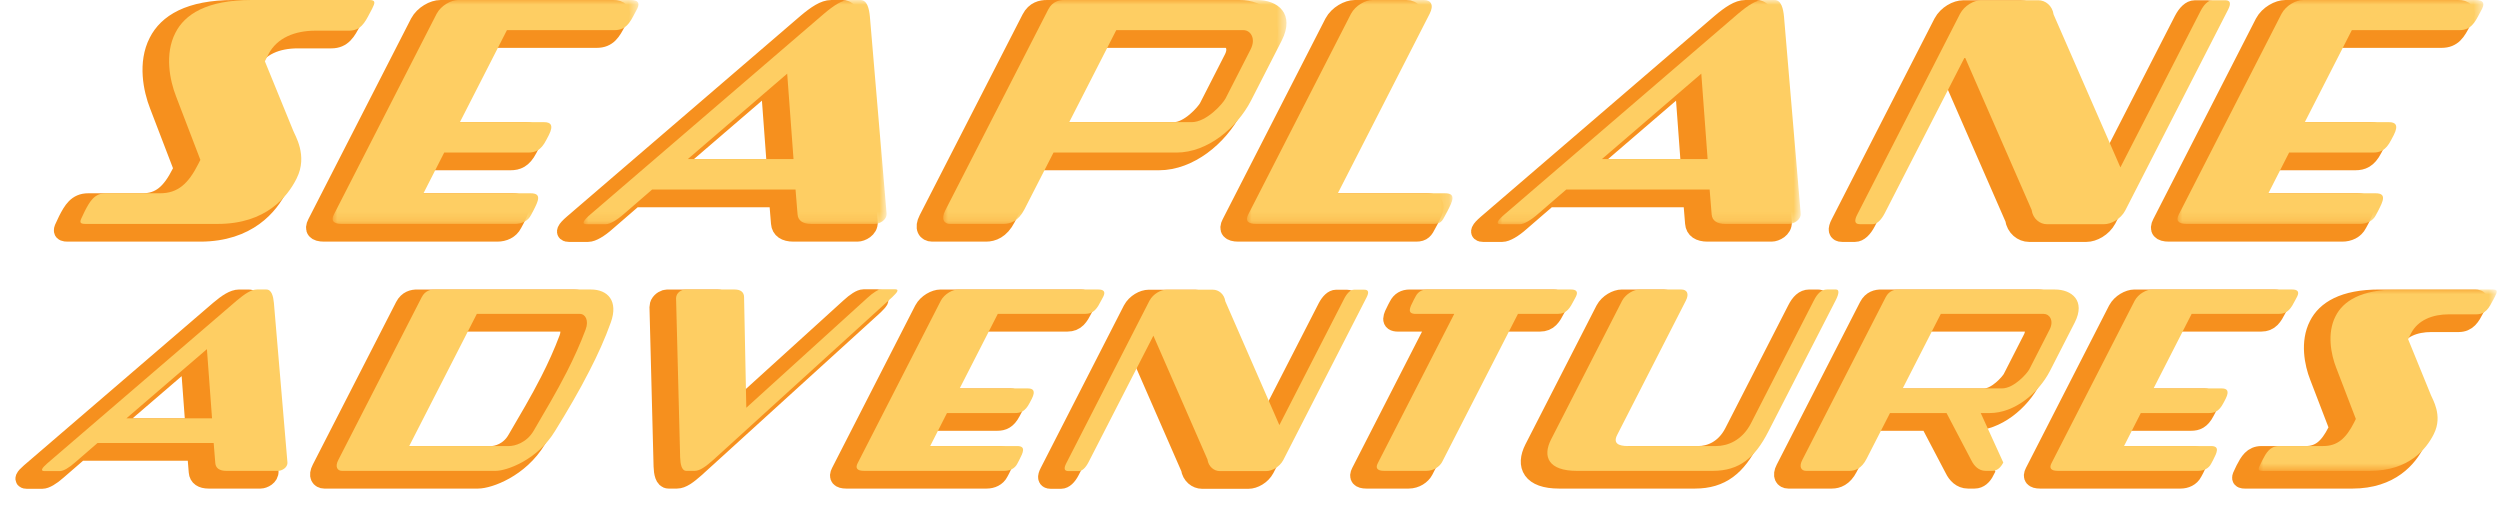 <?xml version="1.0" encoding="UTF-8"?>
<svg width="266px" height="54px" viewBox="0 0 266 54" version="1.1" xmlns="http://www.w3.org/2000/svg" xmlns:xlink="http://www.w3.org/1999/xlink">
    <title>SP-logo</title>
    <defs>
        <polygon id="path-1" points="0 0 32.545 0 32.545 23.824 0 23.824"></polygon>
        <polygon id="path-3" points="0 0 32.245 0 32.245 23.854 0 23.854"></polygon>
        <polygon id="path-5" points="0 0 36.529 0 36.529 23.824 0 23.824"></polygon>
        <polygon id="path-7" points="0 0 21.871 0 21.871 23.824 0 23.824"></polygon>
        <polygon id="path-9" points="0 0 32.244 0 32.244 23.854 0 23.854"></polygon>
        <polygon id="path-11" points="-2.84217094e-14 0 32.544 0 32.544 23.824 -2.84217094e-14 23.824"></polygon>
        <polygon id="path-13" points="0 -3.55271368e-15 25.333 -3.55271368e-15 25.333 19.298 0 19.298"></polygon>
    </defs>
    <g id="SP-logo" stroke="none" stroke-width="1" fill="none" fill-rule="evenodd">
        <path d="M7.136,23.404 C7.675,22.362 8.159,21.507 9.371,21.507 L15.156,21.507 C17.012,21.507 18.143,20.515 19.219,18.379 L19.435,17.952 L16.851,11.212 C16.179,9.499 15.614,6.691 16.77,4.446 C17.766,2.467 20.107,0.943 24.871,0.943 L37.41,0.943 C38.11,0.943 38.03,1.236 37.706,1.878 L37.466,2.33 C36.926,3.375 36.469,4.205 35.258,4.205 L31.679,4.205 C29.501,4.205 27.589,4.954 26.674,6.717 L26.297,7.467 L29.311,14.848 C29.472,15.302 30.899,17.496 29.687,19.902 L29.633,20.011 C28.693,21.855 26.431,24.768 21.292,24.768 L7.19,24.768 C6.491,24.768 6.598,24.501 6.922,23.862 L7.136,23.404 Z" id="Fill-1" fill="#F6901E"></path>
        <path d="M7.136,23.404 C7.675,22.362 8.159,21.507 9.371,21.507 L15.156,21.507 C17.012,21.507 18.143,20.515 19.219,18.379 L19.435,17.952 L16.851,11.212 C16.179,9.499 15.614,6.691 16.77,4.446 C17.766,2.467 20.107,0.943 24.871,0.943 L37.41,0.943 C38.11,0.943 38.03,1.236 37.706,1.878 L37.466,2.33 C36.926,3.375 36.469,4.205 35.258,4.205 L31.679,4.205 C29.501,4.205 27.589,4.954 26.674,6.717 L26.297,7.467 L29.311,14.848 C29.472,15.302 30.899,17.496 29.687,19.902 L29.633,20.011 C28.693,21.855 26.431,24.768 21.292,24.768 L7.19,24.768 C6.491,24.768 6.598,24.501 6.922,23.862 L7.136,23.404 Z" id="Stroke-3" stroke="#F6901E" stroke-width="1.884"></path>
        <path d="M44.571,2.414 C45.055,1.504 46.133,0.944 46.859,0.944 L65.265,0.944 C65.966,0.944 66.235,1.236 65.912,1.878 L65.669,2.331 C65.131,3.376 64.7,4.151 63.49,4.151 L52.052,4.151 L47.047,13.94 L56.009,13.94 C56.681,13.94 57.058,14.232 56.519,15.303 L56.224,15.864 C55.658,16.961 55.041,17.174 54.313,17.174 L45.379,17.174 L43.173,21.508 L54.581,21.508 C55.793,21.508 55.389,22.336 54.851,23.381 L54.608,23.833 C54.286,24.476 53.613,24.768 52.913,24.768 L34.481,24.768 C33.592,24.768 33.296,24.424 33.646,23.754 L44.571,2.414 Z" id="Fill-5" fill="#F6901E"></path>
        <path d="M44.571,2.414 C45.055,1.504 46.133,0.944 46.859,0.944 L65.265,0.944 C65.966,0.944 66.235,1.236 65.912,1.878 L65.669,2.331 C65.131,3.376 64.7,4.151 63.49,4.151 L52.052,4.151 L47.047,13.94 L56.009,13.94 C56.681,13.94 57.058,14.232 56.519,15.303 L56.224,15.864 C55.658,16.961 55.041,17.174 54.313,17.174 L45.379,17.174 L43.173,21.508 L54.581,21.508 C55.793,21.508 55.389,22.336 54.851,23.381 L54.608,23.833 C54.286,24.476 53.613,24.768 52.913,24.768 L34.481,24.768 C33.592,24.768 33.296,24.424 33.646,23.754 L44.571,2.414 Z" id="Stroke-7" stroke="#F6901E" stroke-width="1.884"></path>
        <path d="M71.295,17.87 L82.544,17.87 L81.871,8.778 L71.295,17.87 Z M85.773,2.414 C86.85,1.504 87.711,0.944 88.437,0.944 L89.676,0.944 C90.374,0.944 90.589,1.852 90.67,2.708 L92.446,23.647 C92.5,24.369 91.667,24.768 91.236,24.768 L84.427,24.768 C83.539,24.768 83.027,24.424 82.974,23.754 L82.759,21.109 L67.501,21.109 L64.567,23.647 C63.761,24.369 63.007,24.797 62.576,24.797 L60.53,24.797 C59.966,24.797 60.154,24.424 60.934,23.754 L85.773,2.414 Z" id="Fill-9" fill="#F6901E"></path>
        <path d="M71.295,17.87 L82.544,17.87 L81.871,8.778 L71.295,17.87 Z M85.773,2.414 C86.85,1.504 87.711,0.944 88.437,0.944 L89.676,0.944 C90.374,0.944 90.589,1.852 90.67,2.708 L92.446,23.647 C92.5,24.369 91.667,24.768 91.236,24.768 L84.427,24.768 C83.539,24.768 83.027,24.424 82.974,23.754 L82.759,21.109 L67.501,21.109 L64.567,23.647 C63.761,24.369 63.007,24.797 62.576,24.797 L60.53,24.797 C59.966,24.797 60.154,24.424 60.934,23.754 L85.773,2.414 Z" id="Stroke-11" stroke="#F6901E" stroke-width="1.884"></path>
        <path d="M111.878,13.94 L124.903,13.94 C126.49,13.94 128.212,11.986 128.509,11.425 L131.173,6.21 C131.792,5.008 131.147,4.151 130.418,4.151 L116.884,4.151 L111.878,13.94 Z M107.115,23.216 C106.468,24.476 105.608,24.768 104.909,24.768 L99.176,24.768 C98.584,24.768 98.208,24.262 98.692,23.328 L109.645,1.958 C110.102,1.075 110.828,0.944 111.366,0.944 L131.872,0.944 C134.081,0.944 135.936,2.413 134.482,5.274 L131.226,11.639 C129.693,14.605 126.545,17.174 123.315,17.174 L110.209,17.174 L107.115,23.216 Z" id="Fill-13" fill="#F6901E"></path>
        <path d="M111.878,13.94 L124.903,13.94 C126.49,13.94 128.212,11.986 128.509,11.425 L131.173,6.21 C131.792,5.008 131.147,4.151 130.418,4.151 L116.884,4.151 L111.878,13.94 Z M107.115,23.216 C106.468,24.476 105.608,24.768 104.909,24.768 L99.176,24.768 C98.584,24.768 98.208,24.262 98.692,23.328 L109.645,1.958 C110.102,1.075 110.828,0.944 111.366,0.944 L131.872,0.944 C134.081,0.944 135.936,2.413 134.482,5.274 L131.226,11.639 C129.693,14.605 126.545,17.174 123.315,17.174 L110.209,17.174 L107.115,23.216 Z" id="Stroke-15" stroke="#F6901E" stroke-width="1.884"></path>
        <path d="M141.859,2.414 C142.342,1.504 143.42,0.944 144.145,0.944 L149.633,0.944 C150.364,0.944 150.713,1.477 150.227,2.414 L140.46,21.508 L151.868,21.508 C153.079,21.508 152.676,22.336 152.139,23.381 L151.896,23.833 C151.572,24.476 151.385,24.768 150.685,24.768 L131.766,24.768 C130.879,24.768 130.582,24.424 130.933,23.754 L141.859,2.414 Z" id="Fill-17" fill="#F6901E"></path>
        <path d="M141.859,2.414 C142.342,1.504 143.42,0.944 144.145,0.944 L149.633,0.944 C150.364,0.944 150.713,1.477 150.227,2.414 L140.46,21.508 L151.868,21.508 C153.079,21.508 152.676,22.336 152.139,23.381 L151.896,23.833 C151.572,24.476 151.385,24.768 150.685,24.768 L131.766,24.768 C130.879,24.768 130.582,24.424 130.933,23.754 L141.859,2.414 Z" id="Stroke-19" stroke="#F6901E" stroke-width="1.884"></path>
        <path d="M168.555,17.87 L179.803,17.87 L179.132,8.778 L168.555,17.87 Z M183.034,2.414 C184.112,1.504 184.969,0.944 185.697,0.944 L186.936,0.944 C187.635,0.944 187.852,1.852 187.93,2.708 L189.707,23.647 C189.76,24.369 188.926,24.768 188.495,24.768 L181.688,24.768 C180.801,24.768 180.287,24.424 180.234,23.754 L180.019,21.109 L164.761,21.109 L161.828,23.647 C161.02,24.369 160.266,24.797 159.836,24.797 L157.791,24.797 C157.226,24.797 157.414,24.424 158.196,23.754 L183.034,2.414 Z" id="Fill-21" fill="#F6901E"></path>
        <path d="M168.555,17.87 L179.803,17.87 L179.132,8.778 L168.555,17.87 Z M183.034,2.414 C184.112,1.504 184.969,0.944 185.697,0.944 L186.936,0.944 C187.635,0.944 187.852,1.852 187.93,2.708 L189.707,23.647 C189.76,24.369 188.926,24.768 188.495,24.768 L181.688,24.768 C180.801,24.768 180.287,24.424 180.234,23.754 L180.019,21.109 L164.761,21.109 L161.828,23.647 C161.02,24.369 160.266,24.797 159.836,24.797 L157.791,24.797 C157.226,24.797 157.414,24.424 158.196,23.754 L183.034,2.414 Z" id="Stroke-23" stroke="#F6901E" stroke-width="1.884"></path>
        <path d="M207.174,7.011 L198.641,23.647 C198.267,24.368 197.809,24.797 197.377,24.797 L196.006,24.797 C195.441,24.797 195.386,24.423 195.736,23.754 L206.662,2.413 C207.145,1.504 208.169,0.97 208.897,0.97 L215.004,0.97 C215.732,0.97 216.485,1.532 216.618,2.492 L223.725,18.752 L232.253,2.118 C232.631,1.395 233.089,0.97 233.52,0.97 L234.892,0.97 C235.457,0.97 235.51,1.344 235.16,2.012 L224.235,23.351 C223.75,24.261 222.728,24.797 222.001,24.797 L215.893,24.797 C215.166,24.797 214.412,24.236 214.278,23.27 L207.174,7.011 Z" id="Fill-25" fill="#F6901E"></path>
        <path d="M207.174,7.011 L198.641,23.647 C198.267,24.368 197.809,24.797 197.377,24.797 L196.006,24.797 C195.441,24.797 195.386,24.423 195.736,23.754 L206.662,2.413 C207.145,1.504 208.169,0.97 208.897,0.97 L215.004,0.97 C215.732,0.97 216.485,1.532 216.618,2.492 L223.725,18.752 L232.253,2.118 C232.631,1.395 233.089,0.97 233.52,0.97 L234.892,0.97 C235.457,0.97 235.51,1.344 235.16,2.012 L224.235,23.351 C223.75,24.261 222.728,24.797 222.001,24.797 L215.893,24.797 C215.166,24.797 214.412,24.236 214.278,23.27 L207.174,7.011 Z" id="Stroke-27" stroke="#F6901E" stroke-width="1.884"></path>
        <path d="M240.866,2.414 C241.35,1.504 242.428,0.944 243.155,0.944 L261.561,0.944 C262.262,0.944 262.532,1.236 262.207,1.878 L261.965,2.331 C261.428,3.376 260.997,4.151 259.786,4.151 L248.348,4.151 L243.345,13.94 L252.304,13.94 C252.975,13.94 253.354,14.232 252.815,15.303 L252.52,15.864 C251.955,16.961 251.337,17.174 250.61,17.174 L241.675,17.174 L239.469,21.508 L250.878,21.508 C252.089,21.508 251.684,22.336 251.147,23.381 L250.903,23.833 C250.583,24.476 249.909,24.768 249.21,24.768 L230.776,24.768 C229.887,24.768 229.594,24.424 229.942,23.754 L240.866,2.414 Z" id="Fill-29" fill="#F6901E"></path>
        <path d="M240.866,2.414 C241.35,1.504 242.428,0.944 243.155,0.944 L261.561,0.944 C262.262,0.944 262.532,1.236 262.207,1.878 L261.965,2.331 C261.428,3.376 260.997,4.151 259.786,4.151 L248.348,4.151 L243.345,13.94 L252.304,13.94 C252.975,13.94 253.354,14.232 252.815,15.303 L252.52,15.864 C251.955,16.961 251.337,17.174 250.61,17.174 L241.675,17.174 L239.469,21.508 L250.878,21.508 C252.089,21.508 251.684,22.336 251.147,23.381 L250.903,23.833 C250.583,24.476 249.909,24.768 249.21,24.768 L230.776,24.768 C229.887,24.768 229.594,24.424 229.942,23.754 L240.866,2.414 Z" id="Stroke-31" stroke="#F6901E" stroke-width="1.884"></path>
        <path d="M11.562,45.455 L20.675,45.455 L20.13,38.092 L11.562,45.455 Z M23.291,32.935 C24.163,32.199 24.858,31.745 25.45,31.745 L26.453,31.745 C27.017,31.745 27.192,32.48 27.256,33.174 L28.695,50.135 C28.741,50.72 28.064,51.043 27.715,51.043 L22.2,51.043 C21.48,51.043 21.066,50.764 21.023,50.221 L20.849,48.078 L8.489,48.078 L6.114,50.135 C5.458,50.72 4.849,51.066 4.5,51.066 L2.845,51.066 C2.386,51.066 2.539,50.764 3.171,50.221 L23.291,32.935 Z" id="Fill-33" fill="#F6901E"></path>
        <path d="M11.562,45.455 L20.675,45.455 L20.13,38.092 L11.562,45.455 Z M23.291,32.935 C24.163,32.199 24.858,31.745 25.45,31.745 L26.453,31.745 C27.017,31.745 27.192,32.48 27.256,33.174 L28.695,50.135 C28.741,50.72 28.064,51.043 27.715,51.043 L22.2,51.043 C21.48,51.043 21.066,50.764 21.023,50.221 L20.849,48.078 L8.489,48.078 L6.114,50.135 C5.458,50.72 4.849,51.066 4.5,51.066 L2.845,51.066 C2.386,51.066 2.539,50.764 3.171,50.221 L23.291,32.935 Z" id="Stroke-35" stroke="#F6901E" stroke-width="1.884"></path>
        <path d="M41.654,48.4 L52.292,48.4 C52.859,48.4 54.145,48.078 54.909,46.755 C56.106,44.697 57.35,42.619 58.417,40.516 C59.18,39.021 59.856,37.527 60.423,36.011 C60.792,35.038 60.401,34.341 59.812,34.341 L48.85,34.341 L41.654,48.4 Z M42.985,32.566 C43.355,31.851 43.943,31.745 44.382,31.745 L60.989,31.745 C62.777,31.745 63.932,32.957 63.103,35.253 C62.493,36.964 61.709,38.699 60.814,40.429 C59.747,42.531 58.484,44.676 57.173,46.798 C55.302,49.894 52.01,51.043 50.855,51.043 L34.506,51.043 C34.027,51.043 33.722,50.632 34.114,49.876 L42.985,32.566 Z" id="Fill-37" fill="#F6901E"></path>
        <path d="M41.654,48.4 L52.292,48.4 C52.859,48.4 54.145,48.078 54.909,46.755 C56.106,44.697 57.35,42.619 58.417,40.516 C59.18,39.021 59.856,37.527 60.423,36.011 C60.792,35.038 60.401,34.341 59.812,34.341 L48.85,34.341 L41.654,48.4 Z M42.985,32.566 C43.355,31.851 43.943,31.745 44.382,31.745 L60.989,31.745 C62.777,31.745 63.932,32.957 63.103,35.253 C62.493,36.964 61.709,38.699 60.814,40.429 C59.747,42.531 58.484,44.676 57.173,46.798 C55.302,49.894 52.01,51.043 50.855,51.043 L34.506,51.043 C34.027,51.043 33.722,50.632 34.114,49.876 L42.985,32.566 Z" id="Stroke-39" stroke="#F6901E" stroke-width="1.884"></path>
        <path d="M90.384,32.654 C90.994,32.091 91.561,31.722 91.886,31.722 L93.37,31.722 C93.587,31.722 93.654,31.808 93.567,31.982 C93.48,32.133 93.304,32.306 93.043,32.566 L74.034,49.852 C73.207,50.589 72.576,51.043 72.03,51.043 L71.136,51.043 C70.634,51.043 70.506,50.308 70.482,49.615 L70.046,32.654 C70.046,32.523 70.092,32.415 70.132,32.306 C70.331,31.937 70.743,31.745 70.985,31.745 L76.28,31.745 C76.913,31.745 77.284,32.025 77.284,32.566 L77.522,44.328 L90.384,32.654 Z" id="Fill-41" fill="#F6901E"></path>
        <path d="M90.384,32.654 C90.994,32.091 91.561,31.722 91.886,31.722 L93.37,31.722 C93.587,31.722 93.654,31.808 93.567,31.982 C93.48,32.133 93.304,32.306 93.043,32.566 L74.034,49.852 C73.207,50.589 72.576,51.043 72.03,51.043 L71.136,51.043 C70.634,51.043 70.506,50.308 70.482,49.615 L70.046,32.654 C70.046,32.523 70.092,32.415 70.132,32.306 C70.331,31.937 70.743,31.745 70.985,31.745 L76.28,31.745 C76.913,31.745 77.284,32.025 77.284,32.566 L77.522,44.328 L90.384,32.654 Z" id="Stroke-43" stroke="#F6901E" stroke-width="1.884"></path>
        <path d="M98.218,32.936 C98.612,32.2 99.484,31.746 100.073,31.746 L114.981,31.746 C115.549,31.746 115.767,31.983 115.505,32.502 L115.308,32.87 C114.873,33.715 114.526,34.342 113.542,34.342 L104.278,34.342 L100.224,42.272 L107.483,42.272 C108.029,42.272 108.335,42.51 107.898,43.377 L107.658,43.832 C107.199,44.719 106.7,44.893 106.109,44.893 L98.872,44.893 L97.085,48.401 L106.328,48.401 C107.31,48.401 106.982,49.073 106.546,49.92 L106.351,50.287 C106.09,50.807 105.543,51.043 104.976,51.043 L90.046,51.043 C89.326,51.043 89.086,50.764 89.37,50.221 L98.218,32.936 Z" id="Fill-45" fill="#F6901E"></path>
        <path d="M98.218,32.936 C98.612,32.2 99.484,31.746 100.073,31.746 L114.981,31.746 C115.549,31.746 115.767,31.983 115.505,32.502 L115.308,32.87 C114.873,33.715 114.526,34.342 113.542,34.342 L104.278,34.342 L100.224,42.272 L107.483,42.272 C108.029,42.272 108.335,42.51 107.898,43.377 L107.658,43.832 C107.199,44.719 106.7,44.893 106.109,44.893 L98.872,44.893 L97.085,48.401 L106.328,48.401 C107.31,48.401 106.982,49.073 106.546,49.92 L106.351,50.287 C106.09,50.807 105.543,51.043 104.976,51.043 L90.046,51.043 C89.326,51.043 89.086,50.764 89.37,50.221 L98.218,32.936 Z" id="Stroke-47" stroke="#F6901E" stroke-width="1.884"></path>
        <path d="M120.835,36.66 L113.924,50.135 C113.621,50.72 113.249,51.066 112.9,51.066 L111.79,51.066 C111.331,51.066 111.288,50.764 111.572,50.221 L120.419,32.935 C120.814,32.199 121.641,31.767 122.23,31.767 L127.177,31.767 C127.767,31.767 128.377,32.222 128.487,33 L134.24,46.171 L141.149,32.697 C141.456,32.112 141.825,31.767 142.174,31.767 L143.286,31.767 C143.746,31.767 143.79,32.068 143.506,32.611 L134.654,49.894 C134.262,50.633 133.434,51.066 132.845,51.066 L127.897,51.066 C127.309,51.066 126.698,50.611 126.59,49.83 L120.835,36.66 Z" id="Fill-49" fill="#F6901E"></path>
        <path d="M120.835,36.66 L113.924,50.135 C113.621,50.72 113.249,51.066 112.9,51.066 L111.79,51.066 C111.331,51.066 111.288,50.764 111.572,50.221 L120.419,32.935 C120.814,32.199 121.641,31.767 122.23,31.767 L127.177,31.767 C127.767,31.767 128.377,32.222 128.487,33 L134.24,46.171 L141.149,32.697 C141.456,32.112 141.825,31.767 142.174,31.767 L143.286,31.767 C143.746,31.767 143.79,32.068 143.506,32.611 L134.654,49.894 C134.262,50.633 133.434,51.066 132.845,51.066 L127.897,51.066 C127.309,51.066 126.698,50.611 126.59,49.83 L120.835,36.66 Z" id="Stroke-51" stroke="#F6901E" stroke-width="1.884"></path>
        <path d="M152.845,34.342 L148.768,34.342 C147.787,34.342 148.092,33.715 148.528,32.869 L148.723,32.502 C148.987,31.983 149.42,31.745 149.99,31.745 L165.269,31.745 C165.836,31.745 166.053,31.983 165.791,32.502 L165.597,32.869 C165.16,33.715 164.811,34.342 163.832,34.342 L159.623,34.342 L151.557,50.091 C151.297,50.589 150.645,51.043 149.881,51.043 L145.389,51.043 C144.67,51.043 144.43,50.764 144.714,50.221 L152.845,34.342 Z" id="Fill-53" fill="#F6901E"></path>
        <path d="M152.845,34.342 L148.768,34.342 C147.787,34.342 148.092,33.715 148.528,32.869 L148.723,32.502 C148.987,31.983 149.42,31.745 149.99,31.745 L165.269,31.745 C165.836,31.745 166.053,31.983 165.791,32.502 L165.597,32.869 C165.16,33.715 164.811,34.342 163.832,34.342 L159.623,34.342 L151.557,50.091 C151.297,50.589 150.645,51.043 149.881,51.043 L145.389,51.043 C144.67,51.043 144.43,50.764 144.714,50.221 L152.845,34.342 Z" id="Stroke-55" stroke="#F6901E" stroke-width="1.884"></path>
        <path d="M170.184,47.211 C169.727,48.098 170.293,48.4 171.317,48.4 L180.712,48.4 C181.914,48.4 183.458,47.818 184.396,46.02 L191.109,32.914 C191.481,32.178 191.918,31.745 192.504,31.745 L193.463,31.745 C193.813,31.745 193.813,32.156 193.422,32.914 L186.25,46.885 C184.832,49.658 183.176,51.043 180.342,51.043 L165.891,51.043 C162.882,51.043 162.207,49.55 163.145,47.707 L170.707,32.936 C171.102,32.199 171.972,31.745 172.559,31.745 L177.006,31.745 C177.596,31.745 177.879,32.178 177.487,32.936 L170.184,47.211 Z" id="Fill-57" fill="#F6901E"></path>
        <path d="M170.184,47.211 C169.727,48.098 170.293,48.4 171.317,48.4 L180.712,48.4 C181.914,48.4 183.458,47.818 184.396,46.02 L191.109,32.914 C191.481,32.178 191.918,31.745 192.504,31.745 L193.463,31.745 C193.813,31.745 193.813,32.156 193.422,32.914 L186.25,46.885 C184.832,49.658 183.176,51.043 180.342,51.043 L165.891,51.043 C162.882,51.043 162.207,49.55 163.145,47.707 L170.707,32.936 C171.102,32.199 171.972,31.745 172.559,31.745 L177.006,31.745 C177.596,31.745 177.879,32.178 177.487,32.936 L170.184,47.211 Z" id="Stroke-59" stroke="#F6901E" stroke-width="1.884"></path>
        <path d="M200.561,42.272 L211.11,42.272 C212.397,42.272 213.79,40.691 214.032,40.236 L216.19,36.011 C216.69,35.038 216.166,34.342 215.579,34.342 L204.614,34.342 L200.561,42.272 Z M196.704,49.788 C196.18,50.806 195.481,51.042 194.915,51.042 L190.271,51.042 C189.791,51.042 189.487,50.633 189.879,49.876 L198.75,32.566 C199.12,31.852 199.708,31.745 200.147,31.745 L216.756,31.745 C218.543,31.745 220.047,32.935 218.87,35.252 L216.23,40.408 C214.991,42.81 212.44,44.892 209.823,44.892 L208.864,44.892 L211.262,50.157 C211,50.675 210.61,51.042 210.107,51.042 L209.387,51.042 C208.645,51.042 208.145,50.502 207.865,49.919 L205.225,44.892 L199.208,44.892 L196.704,49.788 Z" id="Fill-61" fill="#F6901E"></path>
        <path d="M200.561,42.272 L211.11,42.272 C212.397,42.272 213.79,40.691 214.032,40.236 L216.19,36.011 C216.69,35.038 216.166,34.342 215.579,34.342 L204.614,34.342 L200.561,42.272 Z M196.704,49.788 C196.18,50.806 195.481,51.042 194.915,51.042 L190.271,51.042 C189.791,51.042 189.487,50.633 189.879,49.876 L198.75,32.566 C199.12,31.852 199.708,31.745 200.147,31.745 L216.756,31.745 C218.543,31.745 220.047,32.935 218.87,35.252 L216.23,40.408 C214.991,42.81 212.44,44.892 209.823,44.892 L208.864,44.892 L211.262,50.157 C211,50.675 210.61,51.042 210.107,51.042 L209.387,51.042 C208.645,51.042 208.145,50.502 207.865,49.919 L205.225,44.892 L199.208,44.892 L196.704,49.788 Z" id="Stroke-63" stroke="#F6901E" stroke-width="1.884"></path>
        <path d="M225.245,32.936 C225.64,32.2 226.509,31.746 227.098,31.746 L242.011,31.746 C242.574,31.746 242.793,31.983 242.53,32.502 L242.335,32.87 C241.899,33.715 241.552,34.342 240.569,34.342 L231.306,34.342 L227.251,42.272 L234.51,42.272 C235.056,42.272 235.359,42.51 234.922,43.377 L234.684,43.832 C234.225,44.719 233.725,44.893 233.138,44.893 L225.897,44.893 L224.111,48.401 L233.356,48.401 C234.335,48.401 234.009,49.073 233.575,49.92 L233.377,50.287 C233.114,50.807 232.57,51.043 232.003,51.043 L217.07,51.043 C216.352,51.043 216.114,50.764 216.396,50.221 L225.245,32.936 Z" id="Fill-65" fill="#F6901E"></path>
        <path d="M225.245,32.936 C225.64,32.2 226.509,31.746 227.098,31.746 L242.011,31.746 C242.574,31.746 242.793,31.983 242.53,32.502 L242.335,32.87 C241.899,33.715 241.552,34.342 240.569,34.342 L231.306,34.342 L227.251,42.272 L234.51,42.272 C235.056,42.272 235.359,42.51 234.922,43.377 L234.684,43.832 C234.225,44.719 233.725,44.893 233.138,44.893 L225.897,44.893 L224.111,48.401 L233.356,48.401 C234.335,48.401 234.009,49.073 233.575,49.92 L233.377,50.287 C233.114,50.807 232.57,51.043 232.003,51.043 L217.07,51.043 C216.352,51.043 216.114,50.764 216.396,50.221 L225.245,32.936 Z" id="Stroke-67" stroke="#F6901E" stroke-width="1.884"></path>
        <path d="M238.813,49.94 C239.251,49.094 239.643,48.401 240.624,48.401 L245.311,48.401 C246.813,48.401 247.73,47.599 248.604,45.867 L248.778,45.522 L246.683,40.063 C246.137,38.675 245.682,36.401 246.619,34.583 C247.424,32.98 249.323,31.745 253.178,31.745 L263.336,31.745 C263.904,31.745 263.836,31.983 263.577,32.502 L263.381,32.87 C262.944,33.715 262.573,34.388 261.592,34.388 L258.694,34.388 C256.928,34.388 255.382,34.995 254.639,36.422 L254.335,37.029 L256.775,43.008 C256.906,43.377 258.061,45.153 257.081,47.102 L257.04,47.19 C256.275,48.684 254.444,51.044 250.28,51.044 L238.861,51.044 C238.293,51.044 238.379,50.828 238.64,50.309 L238.813,49.94 Z" id="Fill-69" fill="#F6901E"></path>
        <path d="M238.813,49.94 C239.251,49.094 239.643,48.401 240.624,48.401 L245.311,48.401 C246.813,48.401 247.73,47.599 248.604,45.867 L248.778,45.522 L246.683,40.063 C246.137,38.675 245.682,36.401 246.619,34.583 C247.424,32.98 249.323,31.745 253.178,31.745 L263.336,31.745 C263.904,31.745 263.836,31.983 263.577,32.502 L263.381,32.87 C262.944,33.715 262.573,34.388 261.592,34.388 L258.694,34.388 C256.928,34.388 255.382,34.995 254.639,36.422 L254.335,37.029 L256.775,43.008 C256.906,43.377 258.061,45.153 257.081,47.102 L257.04,47.19 C256.275,48.684 254.444,51.044 250.28,51.044 L238.861,51.044 C238.293,51.044 238.379,50.828 238.64,50.309 L238.813,49.94 Z" id="Stroke-71" stroke="#F6901E" stroke-width="1.884"></path>
        <path d="M9.023,22.462 C9.562,21.419 10.046,20.564 11.258,20.564 L17.043,20.564 C18.898,20.564 20.029,19.573 21.105,17.436 L21.32,17.009 L18.738,10.27 C18.066,8.556 17.5,5.748 18.657,3.503 C19.651,1.524 21.994,0.001 26.758,0.001 L39.297,0.001 C39.996,0.001 39.916,0.293 39.593,0.935 L39.352,1.387 C38.812,2.433 38.355,3.263 37.145,3.263 L33.566,3.263 C31.387,3.263 29.476,4.011 28.559,5.774 L28.183,6.524 L31.198,13.905 C31.358,14.36 32.785,16.552 31.573,18.959 L31.52,19.069 C30.579,20.913 28.317,23.825 23.178,23.825 L9.076,23.825 C8.377,23.825 8.485,23.558 8.807,22.919 L9.023,22.462 Z" id="Fill-73" fill="#FECE63"></path>
        <g id="Group-77" transform="translate(35.388, 0.001)">
            <mask id="mask-2" fill="white">
                <use xlink:href="#path-1"></use>
            </mask>
            <g id="Clip-76"></g>
            <path d="M11.068,1.47 C11.553,0.561 12.63,-0 13.356,-0 L31.763,-0 C32.463,-0 32.732,0.293 32.41,0.935 L32.167,1.387 C31.629,2.432 31.198,3.207 29.987,3.207 L18.549,3.207 L13.545,12.996 L22.506,12.996 C23.178,12.996 23.555,13.289 23.016,14.359 L22.721,14.921 C22.156,16.017 21.538,16.231 20.81,16.231 L11.876,16.231 L9.67,20.564 L21.079,20.564 C22.291,20.564 21.887,21.392 21.348,22.437 L21.106,22.89 C20.783,23.532 20.111,23.824 19.411,23.824 L0.979,23.824 C0.089,23.824 -0.207,23.48 0.143,22.811 L11.068,1.47 Z" id="Fill-75" fill="#FECE63" mask="url(#mask-2)"></path>
        </g>
        <g id="Group-80" transform="translate(62.09, 0.001)">
            <mask id="mask-4" fill="white">
                <use xlink:href="#path-3"></use>
            </mask>
            <g id="Clip-79"></g>
            <path d="M11.091,16.926 L22.34,16.926 L21.668,7.835 L11.091,16.926 Z M25.569,1.47 C26.646,0.561 27.507,-0 28.234,-0 L29.472,-0 C30.17,-0 30.385,0.908 30.466,1.764 L32.242,22.704 C32.296,23.425 31.463,23.824 31.032,23.824 L24.223,23.824 C23.335,23.824 22.824,23.48 22.771,22.811 L22.555,20.165 L7.297,20.165 L4.363,22.704 C3.557,23.425 2.803,23.854 2.372,23.854 L0.326,23.854 C-0.238,23.854 -0.05,23.48 0.73,22.811 L25.569,1.47 Z" id="Fill-78" fill="#FECE63" mask="url(#mask-4)"></path>
        </g>
        <g id="Group-83" transform="translate(100.356, 0.001)">
            <mask id="mask-6" fill="white">
                <use xlink:href="#path-5"></use>
            </mask>
            <g id="Clip-82"></g>
            <path d="M13.408,12.996 L26.433,12.996 C28.02,12.996 29.742,11.043 30.038,10.482 L32.703,5.267 C33.322,4.064 32.676,3.207 31.949,3.207 L18.414,3.207 L13.408,12.996 Z M8.645,22.273 C7.998,23.532 7.138,23.824 6.438,23.824 L0.706,23.824 C0.113,23.824 -0.263,23.318 0.222,22.384 L11.175,1.014 C11.632,0.132 12.358,-0.001 12.896,-0.001 L33.401,-0.001 C35.609,-0.001 37.467,1.47 36.012,4.331 L32.756,10.696 C31.222,13.662 28.075,16.23 24.845,16.23 L11.739,16.23 L8.645,22.273 Z" id="Fill-81" fill="#FECE63" mask="url(#mask-6)"></path>
        </g>
        <g id="Group-86" transform="translate(132.674, 0.001)">
            <mask id="mask-8" fill="white">
                <use xlink:href="#path-7"></use>
            </mask>
            <g id="Clip-85"></g>
            <path d="M11.07,1.47 C11.554,0.561 12.631,-0 13.357,-0 L18.845,-0 C19.574,-0 19.924,0.533 19.439,1.47 L9.67,20.564 L21.08,20.564 C22.291,20.564 21.887,21.392 21.349,22.437 L21.107,22.89 C20.784,23.532 20.595,23.824 19.897,23.824 L0.977,23.824 C0.09,23.824 -0.207,23.48 0.143,22.811 L11.07,1.47 Z" id="Fill-84" fill="#FECE63" mask="url(#mask-8)"></path>
        </g>
        <g id="Group-89" transform="translate(159.35, 0.001)">
            <mask id="mask-10" fill="white">
                <use xlink:href="#path-9"></use>
            </mask>
            <g id="Clip-88"></g>
            <path d="M11.092,16.926 L22.34,16.926 L21.668,7.835 L11.092,16.926 Z M25.569,1.47 C26.647,0.561 27.506,-0 28.233,-0 L29.471,-0 C30.17,-0 30.387,0.908 30.467,1.764 L32.242,22.704 C32.297,23.425 31.463,23.824 31.032,23.824 L24.224,23.824 C23.336,23.824 22.823,23.48 22.771,22.811 L22.555,20.165 L7.298,20.165 L4.364,22.704 C3.557,23.425 2.803,23.854 2.373,23.854 L0.326,23.854 C-0.237,23.854 -0.05,23.48 0.733,22.811 L25.569,1.47 Z" id="Fill-87" fill="#FECE63" mask="url(#mask-10)"></path>
        </g>
        <path d="M209.059,6.068 L200.528,22.704 C200.152,23.425 199.694,23.854 199.263,23.854 L197.893,23.854 C197.326,23.854 197.272,23.48 197.621,22.811 L208.548,1.47 C209.032,0.561 210.055,0.027 210.782,0.027 L216.889,0.027 C217.618,0.027 218.371,0.589 218.505,1.549 L225.611,17.809 L234.139,1.175 C234.516,0.452 234.974,0.027 235.405,0.027 L236.778,0.027 C237.342,0.027 237.397,0.401 237.047,1.069 L226.12,22.408 C225.637,23.318 224.614,23.854 223.886,23.854 L217.778,23.854 C217.053,23.854 216.297,23.293 216.164,22.327 L209.059,6.068 Z" id="Fill-90" fill="#FECE63"></path>
        <g id="Group-94" transform="translate(231.685, 0.001)">
            <mask id="mask-12" fill="white">
                <use xlink:href="#path-11"></use>
            </mask>
            <g id="Clip-93"></g>
            <path d="M11.068,1.47 C11.551,0.561 12.63,-0 13.357,-0 L31.763,-0 C32.464,-0 32.732,0.293 32.409,0.935 L32.166,1.387 C31.629,2.432 31.197,3.207 29.988,3.207 L18.549,3.207 L13.545,12.996 L22.506,12.996 C23.177,12.996 23.556,13.289 23.017,14.359 L22.72,14.921 C22.156,16.017 21.538,16.231 20.812,16.231 L11.877,16.231 L9.67,20.564 L21.08,20.564 C22.291,20.564 21.884,21.392 21.348,22.437 L21.105,22.89 C20.783,23.532 20.109,23.824 19.412,23.824 L0.978,23.824 C0.088,23.824 -0.206,23.48 0.144,22.811 L11.068,1.47 Z" id="Fill-92" fill="#FECE63" mask="url(#mask-12)"></path>
        </g>
        <path d="M13.449,44.512 L22.561,44.512 L22.016,37.149 L13.449,44.512 Z M25.177,31.992 C26.049,31.257 26.745,30.802 27.335,30.802 L28.338,30.802 C28.904,30.802 29.078,31.538 29.143,32.231 L30.582,49.192 C30.627,49.777 29.95,50.1 29.6,50.1 L24.086,50.1 C23.366,50.1 22.952,49.821 22.909,49.278 L22.735,47.135 L10.376,47.135 L8.001,49.192 C7.345,49.777 6.736,50.123 6.387,50.123 L4.731,50.123 C4.273,50.123 4.426,49.821 5.057,49.278 L25.177,31.992 Z" id="Fill-95" fill="#FECE63"></path>
        <path d="M43.54,47.458 L54.178,47.458 C54.745,47.458 56.03,47.135 56.794,45.812 C57.992,43.755 59.235,41.676 60.303,39.574 C61.066,38.079 61.742,36.584 62.309,35.069 C62.678,34.095 62.286,33.399 61.698,33.399 L50.735,33.399 L43.54,47.458 Z M44.87,31.623 C45.241,30.909 45.829,30.802 46.267,30.802 L62.875,30.802 C64.663,30.802 65.817,32.014 64.989,34.311 C64.379,36.022 63.595,37.756 62.7,39.486 C61.633,41.588 60.369,43.734 59.059,45.855 C57.187,48.952 53.895,50.1 52.74,50.1 L36.392,50.1 C35.913,50.1 35.608,49.689 35.999,48.934 L44.87,31.623 Z" id="Fill-97" fill="#FECE63"></path>
        <path d="M92.269,31.711 C92.879,31.149 93.448,30.78 93.772,30.78 L95.255,30.78 C95.474,30.78 95.54,30.865 95.453,31.039 C95.365,31.19 95.189,31.364 94.928,31.623 L75.919,48.91 C75.094,49.646 74.462,50.1 73.915,50.1 L73.022,50.1 C72.52,50.1 72.391,49.365 72.368,48.672 L71.933,31.711 C71.933,31.58 71.978,31.472 72.019,31.364 C72.216,30.995 72.629,30.802 72.871,30.802 L78.165,30.802 C78.799,30.802 79.169,31.082 79.169,31.623 L79.407,43.385 L92.269,31.711 Z" id="Fill-99" fill="#FECE63"></path>
        <path d="M100.105,31.992 C100.499,31.257 101.371,30.802 101.959,30.802 L116.868,30.802 C117.434,30.802 117.653,31.039 117.391,31.559 L117.195,31.926 C116.76,32.771 116.412,33.399 115.427,33.399 L106.163,33.399 L102.109,41.328 L109.37,41.328 C109.915,41.328 110.221,41.566 109.784,42.433 L109.544,42.888 C109.085,43.776 108.587,43.949 107.996,43.949 L100.758,43.949 L98.972,47.458 L108.215,47.458 C109.195,47.458 108.868,48.13 108.433,48.976 L108.237,49.344 C107.977,49.863 107.43,50.099 106.862,50.099 L91.931,50.099 C91.213,50.099 90.972,49.82 91.257,49.277 L100.105,31.992 Z" id="Fill-101" fill="#FECE63"></path>
        <path d="M122.72,35.718 L115.811,49.192 C115.507,49.777 115.136,50.123 114.787,50.123 L113.675,50.123 C113.216,50.123 113.174,49.821 113.457,49.278 L122.305,31.992 C122.699,31.257 123.527,30.824 124.115,30.824 L129.062,30.824 C129.653,30.824 130.264,31.28 130.373,32.057 L136.125,45.229 L143.035,31.754 C143.342,31.17 143.711,30.824 144.061,30.824 L145.17,30.824 C145.632,30.824 145.674,31.126 145.391,31.669 L136.54,48.952 C136.148,49.69 135.32,50.123 134.731,50.123 L129.782,50.123 C129.195,50.123 128.584,49.669 128.475,48.888 L122.72,35.718 Z" id="Fill-103" fill="#FECE63"></path>
        <path d="M154.732,33.399 L150.654,33.399 C149.674,33.399 149.979,32.771 150.415,31.925 L150.61,31.559 C150.874,31.039 151.307,30.801 151.876,30.801 L167.156,30.801 C167.721,30.801 167.938,31.039 167.678,31.559 L167.483,31.925 C167.046,32.771 166.698,33.399 165.717,33.399 L161.51,33.399 L153.444,49.148 C153.184,49.645 152.53,50.099 151.768,50.099 L147.276,50.099 C146.557,50.099 146.317,49.82 146.6,49.277 L154.732,33.399 Z" id="Fill-105" fill="#FECE63"></path>
        <path d="M172.071,46.268 C171.614,47.156 172.178,47.458 173.204,47.458 L182.598,47.458 C183.8,47.458 185.343,46.875 186.283,45.077 L192.995,31.971 C193.366,31.235 193.805,30.802 194.391,30.802 L195.35,30.802 C195.7,30.802 195.7,31.213 195.307,31.971 L188.137,45.942 C186.719,48.715 185.062,50.1 182.229,50.1 L167.778,50.1 C164.769,50.1 164.094,48.608 165.03,46.764 L172.594,31.993 C172.989,31.257 173.859,30.802 174.446,30.802 L178.893,30.802 C179.481,30.802 179.764,31.235 179.373,31.993 L172.071,46.268 Z" id="Fill-107" fill="#FECE63"></path>
        <path d="M202.447,41.328 L212.997,41.328 C214.282,41.328 215.677,39.748 215.919,39.294 L218.077,35.069 C218.577,34.095 218.053,33.399 217.466,33.399 L206.501,33.399 L202.447,41.328 Z M198.589,48.844 C198.065,49.863 197.368,50.099 196.801,50.099 L192.158,50.099 C191.676,50.099 191.372,49.689 191.766,48.933 L200.637,31.623 C201.007,30.909 201.595,30.802 202.033,30.802 L218.643,30.802 C220.43,30.802 221.932,31.992 220.756,34.31 L218.117,39.466 C216.877,41.867 214.327,43.949 211.71,43.949 L210.751,43.949 L213.149,49.213 C212.887,49.733 212.496,50.099 211.993,50.099 L211.274,50.099 C210.532,50.099 210.032,49.559 209.75,48.976 L207.112,43.949 L201.095,43.949 L198.589,48.844 Z" id="Fill-109" fill="#FECE63"></path>
        <path d="M227.131,31.992 C227.525,31.257 228.395,30.802 228.984,30.802 L243.895,30.802 C244.46,30.802 244.679,31.039 244.416,31.559 L244.221,31.926 C243.785,32.771 243.437,33.399 242.455,33.399 L233.19,33.399 L229.137,41.328 L236.395,41.328 C236.942,41.328 237.245,41.566 236.808,42.433 L236.57,42.888 C236.111,43.776 235.611,43.949 235.024,43.949 L227.783,43.949 L225.997,47.458 L235.242,47.458 C236.22,47.458 235.895,48.13 235.461,48.976 L235.262,49.344 C235,49.863 234.455,50.099 233.889,50.099 L218.955,50.099 C218.236,50.099 217.998,49.82 218.282,49.277 L227.131,31.992 Z" id="Fill-111" fill="#FECE63"></path>
        <g id="Group-115" transform="translate(240.323, 30.802)">
            <mask id="mask-14" fill="white">
                <use xlink:href="#path-13"></use>
            </mask>
            <g id="Clip-114"></g>
            <path d="M0.375,18.194 C0.814,17.35 1.206,16.656 2.187,16.656 L6.873,16.656 C8.377,16.656 9.293,15.854 10.168,14.122 L10.34,13.776 L8.246,8.319 C7.701,6.93 7.245,4.655 8.182,2.838 C8.987,1.235 10.887,-3.55271368e-15 14.74,-3.55271368e-15 L24.9,-3.55271368e-15 C25.467,-3.55271368e-15 25.4,0.237 25.139,0.757 L24.943,1.124 C24.506,1.969 24.137,2.642 23.155,2.642 L20.258,2.642 C18.492,2.642 16.946,3.249 16.203,4.677 L15.899,5.284 L18.339,11.264 C18.469,11.632 19.625,13.407 18.645,15.357 L18.602,15.445 C17.839,16.94 16.007,19.298 11.843,19.298 L0.425,19.298 C-0.145,19.298 -0.059,19.082 0.204,18.563 L0.375,18.194 Z" id="Fill-113" fill="#FECE63" mask="url(#mask-14)"></path>
        </g>
    </g>
</svg>